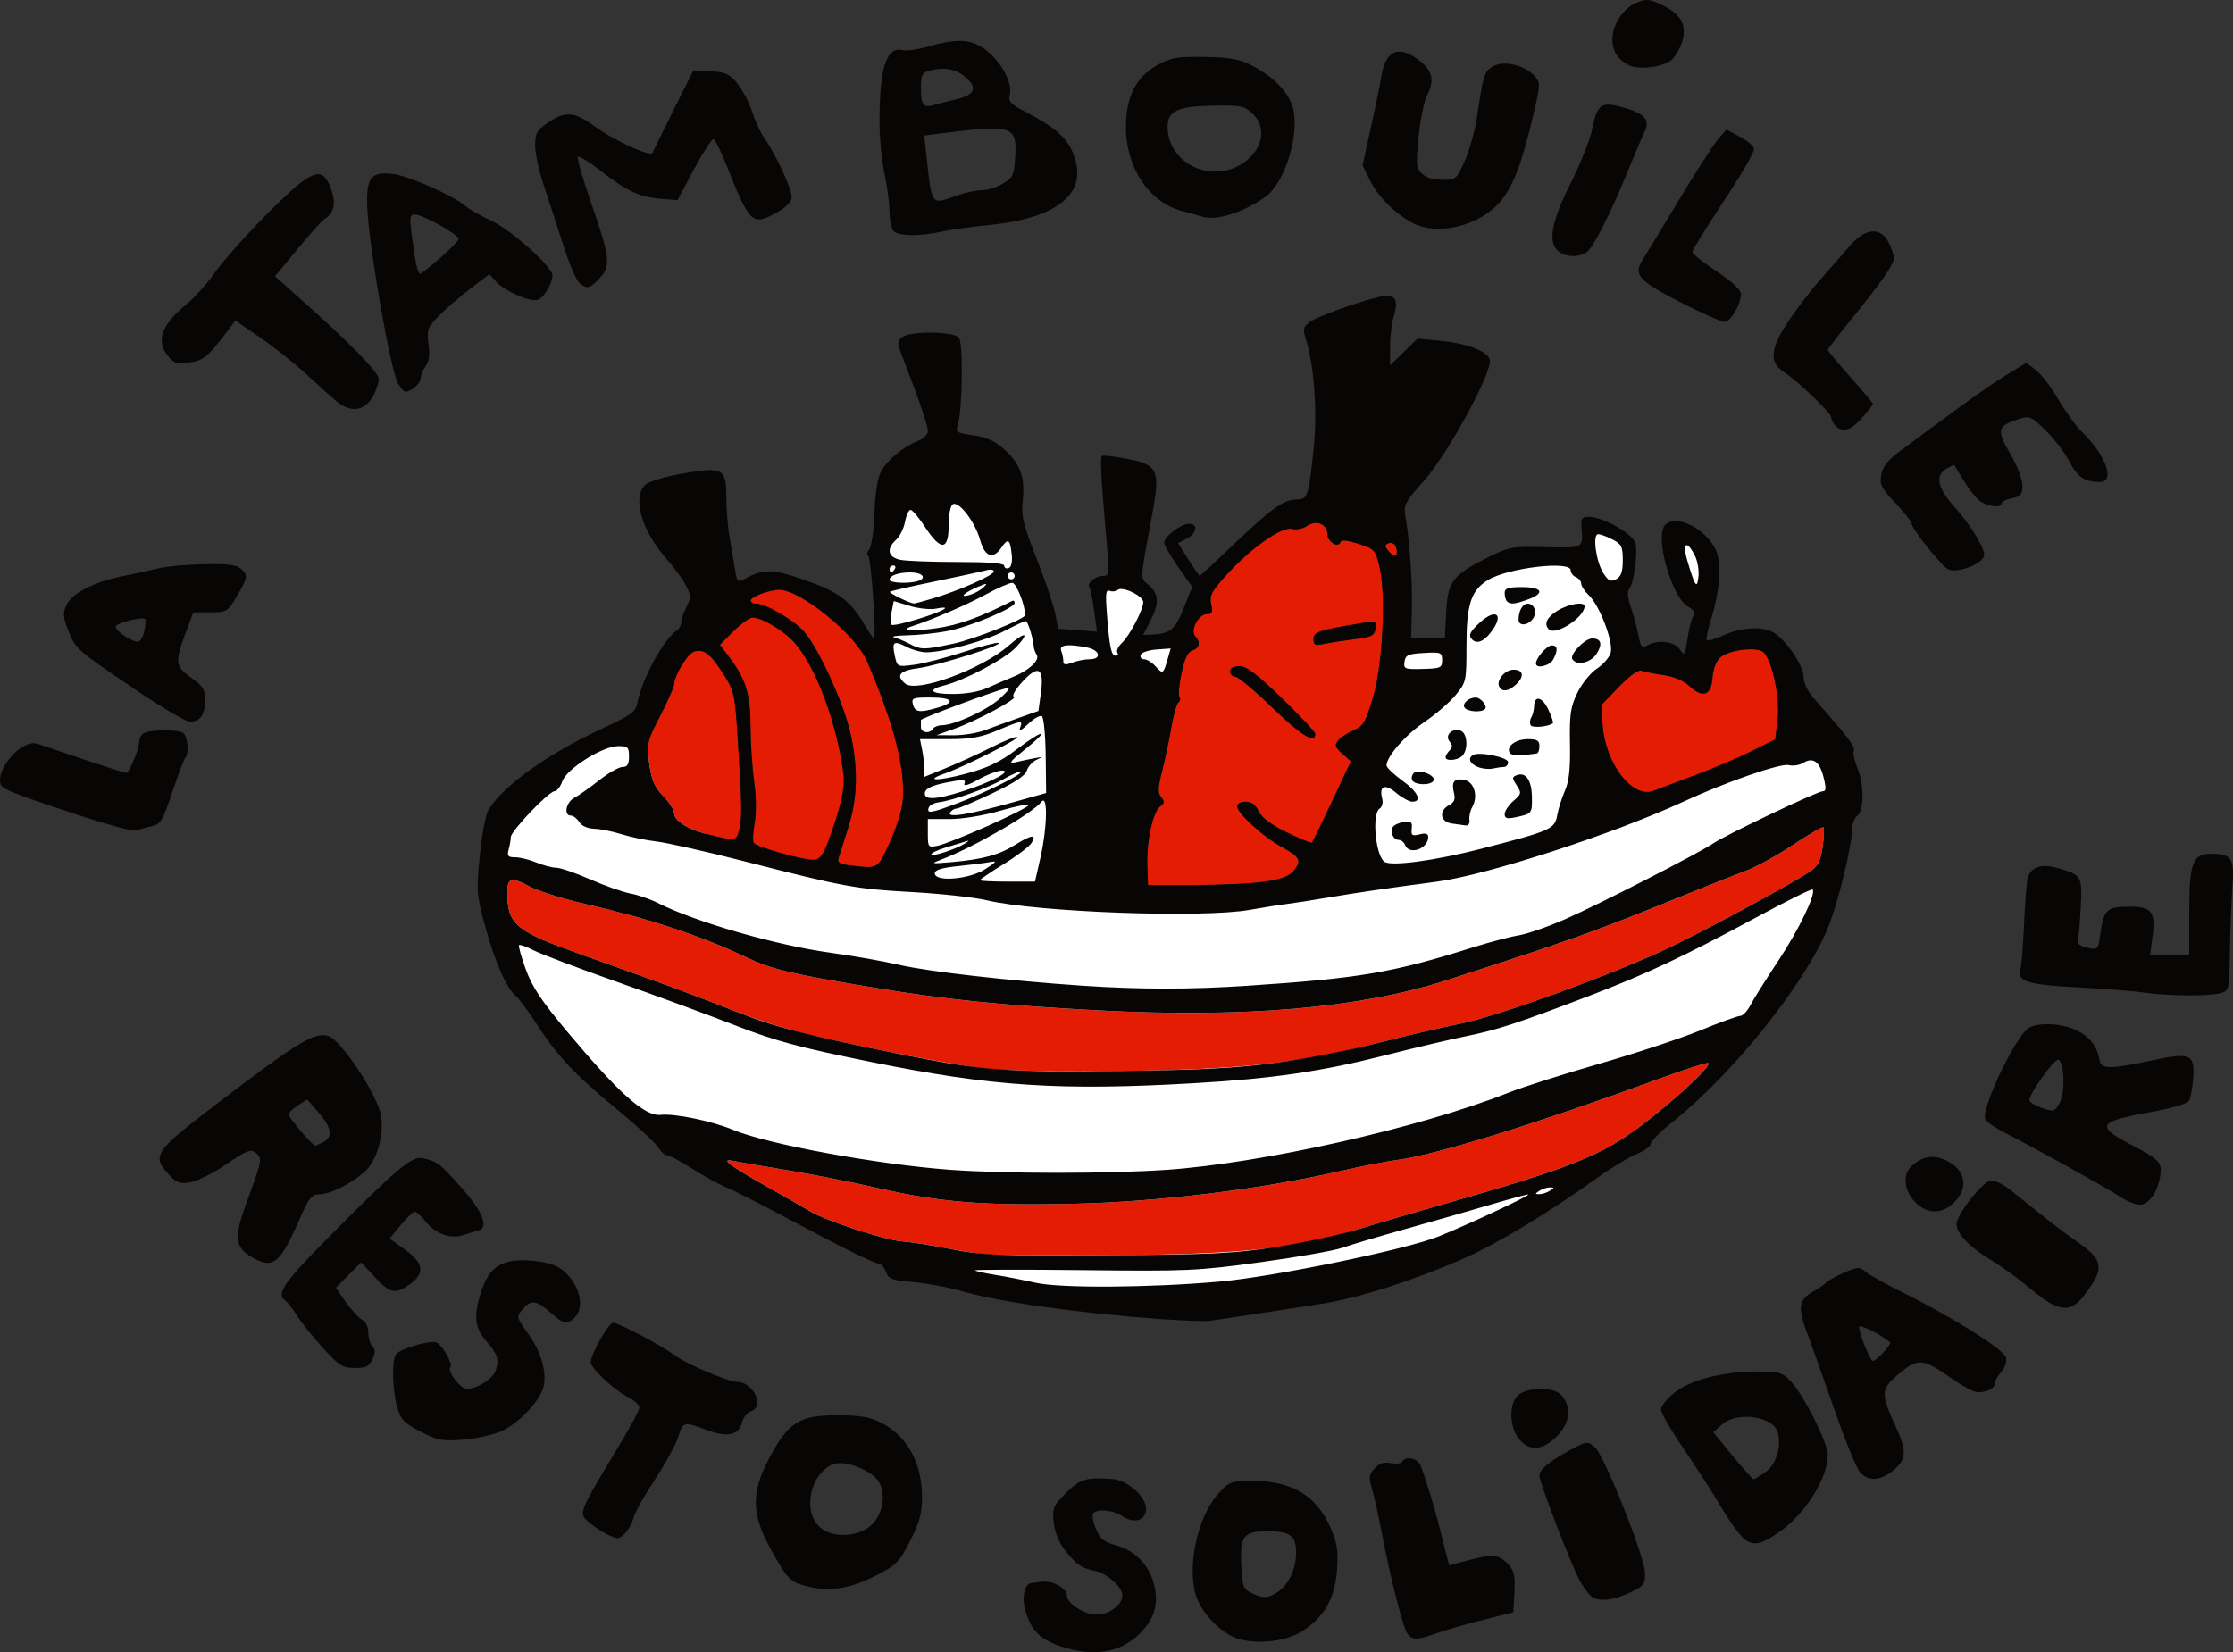 <?xml version="1.0" encoding="UTF-8" standalone="no"?>
<!-- Created with Inkscape (http://www.inkscape.org/) -->

<svg
   width="170.02mm"
   height="125.833mm"
   viewBox="0 0 170.02 125.833"
   version="1.1"
   id="svg5"
   xml:space="preserve"
   inkscape:version="1.2.2 (732a01da63, 2022-12-09)"
   sodipodi:docname="default.fr.svg"
   inkscape:export-filename="la tambouille_transparent.png"
   inkscape:export-xdpi="96"
   inkscape:export-ydpi="96"
   xmlns:inkscape="http://www.inkscape.org/namespaces/inkscape"
   xmlns:sodipodi="http://sodipodi.sourceforge.net/DTD/sodipodi-0.dtd"
   xmlns="http://www.w3.org/2000/svg"
   xmlns:svg="http://www.w3.org/2000/svg"><rect x="0" y="0" width="170.02" height="125.833" fill="#333333" stroke="none"/><sodipodi:namedview
     id="namedview7"
     pagecolor="#efaf66"
     bordercolor="#ff761f"
     borderopacity="1"
     inkscape:showpageshadow="0"
     inkscape:pageopacity="0.58039216"
     inkscape:pagecheckerboard="1"
     inkscape:deskcolor="#e5a200"
     inkscape:document-units="mm"
     showgrid="false"
     borderlayer="false"
     inkscape:zoom="1"
     inkscape:cx="274.5"
     inkscape:cy="543.5"
     inkscape:current-layer="layer1"
     inkscape:window-width="3200"
     inkscape:window-height="1771"
     inkscape:window-x="2391"
     inkscape:window-y="-9"
     inkscape:window-maximized="1"><inkscape:page
       x="4.7454987e-13"
       y="0"
       width="170.02"
       height="125.833"
       id="page2"
       margin="0"
       bleed="0" /></sodipodi:namedview><defs
     id="defs2" /><g
     inkscape:label="Calque 1"
     inkscape:groupmode="layer"
     id="layer1"
     transform="translate(307.005,-34.456)"><g
       id="g84"
       transform="translate(152.699,110.579)"
       inkscape:export-filename="la tambouille_transparent.png"
       inkscape:export-xdpi="96"
       inkscape:export-ydpi="96"><path
         style="fill:#ffffff;fill-opacity:1;fill-rule:evenodd;stroke:none;stroke-width:2.1;stroke-linecap:round;stroke-linejoin:round;paint-order:fill markers stroke"
         d="m -332.118,-35.653 1.077,5.231 1.531,-0.466 -0.466,-3.528 z"
         id="path84" /><path
         style="fill:#ffffff;fill-opacity:1;fill-rule:evenodd;stroke:none;stroke-width:2.1;stroke-linecap:round;stroke-linejoin:round;paint-order:fill markers stroke"
         d="m -348.881,-27.16 -3.595,0.266 -1.398,0.399 -3.328,17.308 7.123,-0.599 9.919,-2.796 1.331,-7.655 0.599,-3.328 2.663,-3.062 -0.599,-4.194 0.533,-2.064 -0.133,-2.13 -2.663,-1.265 -0.399,1.93 -3.861,0.666 -4.793,1.331 z"
         id="path83" /><path
         style="fill:#ffffff;fill-opacity:1;fill-rule:evenodd;stroke:none;stroke-width:2.1;stroke-linecap:round;stroke-linejoin:round;paint-order:fill markers stroke"
         d="m -390.548,-40.037 -2.397,5.958 0.659,7.249 2.071,10.45 0.565,7.437 3.671,0.659 6.307,0.565 9.414,-16.475 0.753,-3.577 -2.73,0.377 -0.753,-0.282 0.282,-1.412 0.753,-1.13 -1.883,-1.883 -2.259,0.282 0.282,3.107 -0.565,1.412 -2.636,-0.377 -2.165,-4.048 -0.659,-3.483 -1.412,-1.695 z"
         id="path82" /><path
         style="fill:#ffffff;fill-opacity:1;fill-rule:evenodd;stroke:none;stroke-width:2.1;stroke-linecap:round;stroke-linejoin:round;paint-order:fill markers stroke"
         d="m -411.408,-20.767 -8.178,4.575 c 0,0 -2.73,2.448 -2.448,4.519 0.282,2.071 1.412,9.132 1.412,9.132 l 4.048,6.119 9.414,8.379 18.546,9.132 12.427,2.071 18.263,-1.506 17.04,-6.496 5.931,-4.142 8.661,-9.226 5.931,-9.791 1.224,-7.249 -2.071,-4.707 -2.448,0.377 -6.307,3.107 -14.309,5.084 -12.991,2.824 -18.263,1.13 -9.226,-0.941 -5.837,-0.753 -7.814,-0.941 -7.343,-2.259 z"
         id="path81" /><path
         style="fill:#e41c03;fill-opacity:1"
         d="m -384.562,19.418 c -0.655,-0.057 -2.084,-0.281 -3.175,-0.497 -1.091,-0.216 -2.58,-0.443 -3.307,-0.505 -1.352,-0.115 -5.859,-1.599 -7.026,-2.314 -0.356,-0.218 -1.869,-1.083 -3.362,-1.922 -2.781,-1.562 -3.494,-2.121 -2.401,-1.881 0.34,0.075 2.159,0.388 4.043,0.696 1.884,0.308 4.92,0.905 6.747,1.326 4.837,1.116 8.114,1.385 15.024,1.234 6.504,-0.142 14.258,-1.087 20.299,-2.474 1.594,-0.366 3.618,-0.761 4.498,-0.878 2.909,-0.388 10.701,-2.808 19.803,-6.15 2.008,-0.737 3.711,-1.28 3.785,-1.205 0.231,0.231 -2.563,2.832 -5.096,4.743 -3.066,2.313 -5.37,3.228 -15.172,6.025 -2.11,0.602 -4.976,1.443 -6.368,1.869 -4.877,1.492 -8.889,1.921 -18.502,1.983 -4.729,0.03 -9.135,0.008 -9.79,-0.05 z m 0.003,-14.135 c -2.26,-0.253 -7.66,-1.283 -13.152,-2.51 -1.629,-0.364 -4.308,-1.199 -5.953,-1.856 -1.645,-0.657 -4.479,-1.728 -6.298,-2.381 -1.819,-0.653 -4.498,-1.615 -5.953,-2.137 -4.582,-1.645 -5.159,-2.161 -5.159,-4.604 0,-1.059 0.323,-1.135 1.702,-0.402 0.667,0.355 2.611,0.963 4.32,1.353 4.734,1.078 8.791,2.427 12.223,4.062 1.868,0.89 3.304,1.23 9.669,2.289 5.472,0.911 9.717,1.341 17.066,1.729 11.172,0.59 19.973,-0.171 26.569,-2.3 9.333,-3.012 11.33,-3.725 17.749,-6.34 1.892,-0.771 4.112,-1.65 4.934,-1.954 0.822,-0.304 2.474,-1.209 3.671,-2.01 1.198,-0.802 2.234,-1.401 2.304,-1.331 0.069,0.069 0.043,0.729 -0.058,1.466 -0.143,1.042 -0.346,1.455 -0.913,1.858 -1.064,0.757 -7.682,4.348 -10.599,5.75 -4.217,2.027 -13.144,5.289 -16.09,5.88 -1.485,0.298 -4.336,0.965 -6.336,1.482 -5.889,1.523 -10.339,2.006 -19.51,2.114 -4.366,0.052 -8.948,-0.019 -10.183,-0.157 z m 12.213,-15.521 c -0.059,-1.86 0.423,-4.061 0.979,-4.469 0.336,-0.246 0.35,-0.376 0.077,-0.705 -0.27,-0.325 -0.258,-0.698 0.061,-1.947 0.217,-0.849 0.533,-2.349 0.702,-3.332 0.169,-0.983 0.415,-1.854 0.548,-1.937 0.133,-0.082 0.166,-0.271 0.074,-0.42 -0.092,-0.149 -0.019,-0.971 0.163,-1.827 0.234,-1.104 0.474,-1.602 0.825,-1.713 0.547,-0.174 0.644,-0.66 0.217,-1.086 -0.413,-0.413 0.243,-1.681 0.87,-1.681 0.42,0 0.479,-0.13 0.343,-0.752 -0.14,-0.638 0.028,-0.967 1.103,-2.165 1.851,-2.061 4.257,-3.769 5.034,-3.574 0.359,0.09 0.858,-0.01 1.181,-0.236 0.691,-0.484 1.536,-0.121 1.536,0.659 0,0.566 0.831,1.06 0.989,0.588 0.064,-0.192 0.509,-0.151 1.372,0.125 1.23,0.393 1.29,0.46 1.604,1.767 0.517,2.155 0.239,7.5 -0.522,10.02 -0.544,1.802 -0.727,2.109 -1.438,2.406 -0.448,0.187 -0.976,0.535 -1.174,0.773 -0.31,0.374 -0.27,0.512 0.297,1.017 l 0.656,0.584 -1.431,3.046 c -0.787,1.676 -1.478,3.093 -1.534,3.149 -0.056,0.056 -0.915,-0.295 -1.908,-0.781 -1.22,-0.597 -1.918,-1.12 -2.151,-1.611 -0.238,-0.501 -0.546,-0.728 -0.992,-0.728 -0.356,0 -0.647,0.154 -0.647,0.343 0,0.522 1.944,2.308 3.347,3.075 1.461,0.799 1.598,1.061 0.961,1.844 -0.619,0.761 -2.79,1.075 -7.503,1.082 l -3.591,0.005 z m 12.785,-9.992 c -10e-4,-0.144 -1.14,-1.362 -2.53,-2.708 -1.914,-1.853 -2.7,-2.447 -3.239,-2.447 -0.456,0 -0.711,0.143 -0.711,0.397 0,0.218 0.173,0.397 0.385,0.397 0.212,0 1.492,1.071 2.844,2.379 2.191,2.12 3.258,2.77 3.251,1.983 z m 3.045,-7.223 c 1.254,-0.157 1.467,-0.266 1.542,-0.793 0.081,-0.57 0.019,-0.6 -0.926,-0.445 -3.404,0.56 -3.791,0.686 -3.791,1.237 0,0.47 0.112,0.517 0.86,0.362 0.473,-0.098 1.515,-0.261 2.315,-0.361 z m -38.589,17.22 c -0.683,-0.084 -0.855,-0.21 -0.75,-0.553 0.075,-0.244 0.404,-1.278 0.732,-2.296 0.726,-2.258 0.775,-4.574 0.154,-7.276 -0.516,-2.245 -2.371,-6.31 -3.477,-7.62 -0.741,-0.877 -2.946,-2.17 -3.702,-2.17 -0.223,0 -0.406,-0.107 -0.406,-0.239 0,-0.277 1.434,-0.82 2.165,-0.82 1.633,0 5.829,3.407 6.698,5.438 2.09,4.888 2.944,8.259 2.714,10.719 -0.062,0.664 -0.507,2.063 -0.989,3.109 -0.948,2.056 -0.829,1.992 -3.139,1.708 z m -5.063,-0.895 c -1.089,-0.295 -2.054,-0.656 -2.145,-0.803 -0.091,-0.147 -0.061,-0.823 0.067,-1.503 0.141,-0.752 0.126,-1.996 -0.038,-3.174 -0.148,-1.066 -0.272,-2.971 -0.275,-4.233 -0.006,-2.449 -0.36,-3.575 -1.663,-5.294 l -0.668,-0.882 1.037,-1.037 c 0.57,-0.57 1.22,-1.037 1.444,-1.037 0.73,0 2.403,1.006 3.22,1.938 1.639,1.866 3.242,6.211 3.717,10.07 0.121,0.986 -0.272,2.801 -1.253,5.446 -0.532,1.434 -0.763,1.234 -3.441,0.509 z m -5.477,-1.406 c -1.647,-0.399 -2.729,-1.06 -2.729,-1.666 0,-0.244 -0.376,-0.833 -0.836,-1.307 -0.663,-0.684 -0.881,-1.193 -1.055,-2.463 -0.211,-1.541 -0.18,-1.676 0.836,-3.648 0.58,-1.126 1.055,-2.201 1.055,-2.389 10e-4,-0.674 1.045,-2.372 1.539,-2.501 0.745,-0.195 1.214,0.168 2.194,1.695 0.852,1.328 0.889,1.5 1.126,5.229 0.309,4.877 0.321,5.801 0.085,6.7 -0.212,0.81 -0.276,0.82 -2.214,0.35 z m 70.264,-3.671 c -1.178,-0.794 -2.162,-2.799 -2.298,-4.683 l -0.11,-1.527 1.337,-1.387 c 0.813,-0.844 1.485,-1.33 1.716,-1.242 0.208,0.08 0.959,0.228 1.669,0.33 0.82,0.117 1.546,0.423 1.992,0.839 1.021,0.953 1.661,0.726 1.76,-0.624 0.048,-0.659 0.28,-1.275 0.585,-1.55 0.63,-0.57 2.764,-0.843 3.275,-0.418 0.672,0.558 1.305,3.53 1.1,5.168 l -0.185,1.484 -1.766,0.886 c -0.971,0.487 -2.897,1.309 -4.28,1.826 -1.382,0.517 -2.833,1.061 -3.222,1.21 -0.58,0.221 -0.865,0.165 -1.572,-0.311 z m -18.537,-17.885 c -0.377,-0.44 -0.385,-0.536 -0.054,-0.663 0.396,-0.152 0.755,0.397 0.588,0.898 -0.051,0.154 -0.292,0.048 -0.534,-0.235 z"
         id="path9-8"
         sodipodi:nodetypes="csssssssssssssssccccsssssssssssssscccsssscccscsssccsssscscssscsssscscssssssccccssssscsccsssssssssssscsscssccscsssssccssssscsssssssscssssssscccsssccccc" /><path
         style="fill:#080505"
         d="m -378.986,49.243 c -1.57,-0.542 -2.189,-1.176 -2.649,-2.712 -0.291,-0.971 -0.06,-2.029 0.456,-2.089 0.104,-0.012 0.487,-0.059 0.851,-0.104 0.777,-0.096 1.852,0.507 1.852,1.039 0,0.615 1.328,1.468 2.285,1.468 0.947,0 1.949,-0.754 1.949,-1.467 0,-0.602 -1.165,-1.663 -2.028,-1.845 -1.09,-0.231 -1.432,-0.457 -2.29,-1.518 -0.506,-0.626 -0.816,-1.364 -0.906,-2.159 -0.128,-1.133 -0.07,-1.273 0.925,-2.269 1.075,-1.075 1.51,-1.209 3.505,-1.077 1.224,0.081 2.702,1.446 2.591,2.394 -0.095,0.816 -0.994,1.019 -1.852,0.418 -0.656,-0.46 -1.944,-0.555 -2.187,-0.162 -0.086,0.139 0.017,0.668 0.229,1.175 0.311,0.745 0.6,0.98 1.505,1.224 1.428,0.384 2.499,1.456 2.883,2.885 0.375,1.392 0.16,2.441 -0.712,3.477 -1.506,1.79 -3.724,2.247 -6.407,1.321 z m 13.544,-0.562 c -1.321,-0.403 -2.875,-2.041 -3.246,-3.423 -0.608,-2.259 0.185,-5.822 1.682,-7.553 0.769,-0.89 1.013,-1.007 2.172,-1.044 3.357,-0.106 5.336,1.005 6.465,3.628 0.483,1.124 0.569,1.707 0.464,3.173 -0.152,2.128 -0.936,3.517 -2.607,4.623 -1.201,0.795 -3.406,1.061 -4.93,0.596 z m 3.047,-3.571 c 0.837,-0.586 1.38,-1.769 1.38,-3.004 0,-1.266 -0.467,-1.61 -2.181,-1.61 -1.816,0 -2.093,0.348 -2,2.513 0.072,1.658 0.145,1.872 0.741,2.173 0.877,0.442 1.349,0.426 2.059,-0.072 z m 9.869,3.218 c -0.334,-0.403 -1.318,-4.269 -1.988,-7.812 -0.232,-1.226 -0.558,-2.684 -0.725,-3.24 -0.264,-0.881 -0.239,-1.082 0.196,-1.562 0.361,-0.398 0.699,-0.511 1.222,-0.406 0.398,0.08 0.795,0.029 0.882,-0.111 0.296,-0.478 1.194,-0.264 1.422,0.339 0.372,0.983 1.042,3.168 1.338,4.366 0.153,0.618 0.398,1.59 0.546,2.158 l 0.268,1.033 1.386,-0.369 c 1.916,-0.51 2.394,-0.471 3.073,0.252 0.495,0.527 0.577,0.873 0.509,2.16 l -0.08,1.532 -2.381,0.602 c -1.31,0.331 -2.902,0.788 -3.539,1.015 -1.424,0.508 -1.736,0.514 -2.127,0.043 z m 13.908,-2.935 c -0.247,-0.247 -0.618,-0.776 -0.824,-1.175 -0.753,-1.457 -3.052,-7.449 -3.052,-7.956 0,-0.505 0.917,-1.221 2.821,-2.203 0.78,-0.402 0.875,-0.4 1.396,0.026 0.7,0.573 3.793,8.321 3.827,9.586 0.022,0.815 -0.092,0.983 -0.951,1.403 -1.496,0.731 -2.687,0.849 -3.218,0.319 z m -59.55,-0.682 c -1.388,-0.344 -1.559,-0.515 -2.856,-2.857 -1.45,-2.62 -1.5,-4.259 -0.205,-6.745 1.536,-2.95 2.339,-3.46 5.422,-3.445 1.638,0.008 2.368,0.14 3.226,0.583 1.961,1.012 3.08,3.06 3.08,5.637 0,1.256 -0.178,1.911 -0.906,3.342 -0.839,1.648 -1.035,1.846 -2.656,2.671 -1.897,0.966 -3.477,1.218 -5.105,0.815 z m 4.307,-4.327 c 1.477,-0.764 1.864,-3.158 0.664,-4.102 -1.054,-0.829 -2.536,-1.206 -3.247,-0.826 -1.569,0.84 -2.1,3.378 -0.964,4.605 0.752,0.811 2.325,0.954 3.546,0.323 z m 67.027,0.752 c -0.328,-0.23 -1.138,-1.331 -1.8,-2.447 -0.662,-1.116 -1.968,-3.147 -2.902,-4.512 -0.934,-1.366 -1.698,-2.695 -1.698,-2.954 0,-0.259 0.461,-0.836 1.024,-1.282 1.241,-0.983 3.663,-1.605 6.269,-1.611 1.701,-0.004 1.932,0.062 2.574,0.732 0.98,1.023 2.833,4.69 2.833,5.606 0,1.74 -1.654,4.424 -3.572,5.795 -1.437,1.028 -2.019,1.171 -2.729,0.674 z m 1.554,-5.149 c 0.812,-0.579 1.222,-1.885 0.941,-3.004 -0.311,-1.24 -3.089,-1.648 -4.245,-0.623 l -0.672,0.595 1.465,1.786 c 0.806,0.982 1.529,1.786 1.608,1.786 0.079,0 0.485,-0.243 0.902,-0.54 z m -88.651,4.485 c -0.509,-0.303 -1.069,-0.735 -1.245,-0.959 -0.381,-0.488 -0.153,-0.982 2.408,-5.202 0.961,-1.583 1.747,-3.039 1.747,-3.234 0,-0.196 -0.387,-0.551 -0.86,-0.789 -1.038,-0.523 -2.844,-2.209 -2.844,-2.655 0,-0.623 1.355,-3.011 1.709,-3.011 0.436,0 3.676,1.717 4.773,2.53 0.847,0.627 4.019,1.967 4.658,1.967 1.248,0 2.142,1.896 1.057,2.241 -0.277,0.088 -0.578,0.458 -0.669,0.823 -0.25,0.997 -1.112,1.194 -2.664,0.61 -1.777,-0.669 -1.855,-0.651 -2.203,0.513 -0.167,0.556 -0.962,2.014 -1.768,3.241 -0.806,1.227 -1.538,2.528 -1.627,2.892 -0.187,0.767 -0.836,1.588 -1.256,1.587 -0.159,-5.5e-4 -0.706,-0.249 -1.216,-0.552 z m 95.856,-4.455 c -0.26,-0.28 -1.17,-2.513 -2.022,-4.961 -0.852,-2.448 -1.784,-5.066 -2.072,-5.817 -0.658,-1.717 -0.557,-2.391 0.442,-2.952 0.435,-0.244 0.911,-0.571 1.058,-0.727 0.147,-0.156 0.774,-0.501 1.393,-0.768 1.017,-0.439 1.169,-0.446 1.587,-0.077 0.254,0.225 1.594,0.969 2.976,1.655 3.675,1.823 7.593,4.296 7.749,4.893 0.076,0.291 -0.083,0.765 -0.368,1.093 -0.276,0.318 -0.502,0.726 -0.502,0.907 0,0.36 -0.579,0.649 -1.301,0.649 -0.255,0 -1.141,-0.475 -1.97,-1.055 -2.194,-1.537 -2.555,-1.569 -4.009,-0.359 -1.398,1.163 -1.418,1.475 -0.258,4.009 0.864,1.888 0.836,2.5 -0.156,3.335 -0.967,0.813 -1.897,0.877 -2.549,0.175 z m 1.775,-9.146 c 0.341,-0.363 0.57,-0.704 0.509,-0.758 -0.678,-0.595 -2.36,-1.432 -2.36,-1.173 0,0.506 0.844,2.592 1.048,2.592 0.1,0 0.462,-0.297 0.803,-0.66 z m -27.761,6.578 c -0.778,-0.989 -0.757,-2.831 0.04,-3.389 0.808,-0.566 2.658,-0.537 3.184,0.051 0.831,0.929 0.683,2.168 -0.382,3.21 -1.068,1.044 -2.084,1.09 -2.841,0.128 z m -83.62,-0.539 c -1.225,-0.633 -1.496,-0.911 -1.766,-1.807 -0.371,-1.235 -0.447,-3.552 -0.132,-4.048 0.281,-0.443 2.575,-1.137 3.097,-0.936 0.45,0.173 1.292,1.647 1.069,1.871 -0.277,0.277 0.752,1.658 1.234,1.658 0.802,0 1.995,-0.748 2.212,-1.386 0.287,-0.846 0.155,-1.258 -0.72,-2.255 -0.892,-1.016 -0.98,-1.993 -0.346,-3.853 0.58,-1.702 1.406,-2.296 3.194,-2.296 0.785,0 1.838,0.171 2.34,0.381 1.613,0.674 2.531,3 1.566,3.966 -0.581,0.581 -0.842,0.528 -1.874,-0.378 -1.048,-0.92 -1.43,-0.978 -2.035,-0.31 -0.574,0.635 -0.569,0.662 0.357,1.94 0.954,1.317 1.418,2.885 1.178,3.978 -0.242,1.104 -1.875,2.841 -3.238,3.446 -0.623,0.277 -1.933,0.565 -2.91,0.64 -1.583,0.122 -1.936,0.055 -3.225,-0.611 z m -7.422,-6.362 c -0.76,-0.832 -1.66,-1.953 -2,-2.491 -0.34,-0.538 -0.742,-1.055 -0.893,-1.149 -0.717,-0.443 -0.067,-1.393 3.23,-4.718 5.348,-5.394 6.436,-6.305 7.292,-6.101 1.095,0.26 1.263,0.391 2.961,2.304 1.55,1.746 2.039,2.987 1.256,3.186 -0.182,0.046 -0.702,0.205 -1.156,0.353 -1.021,0.332 -2.154,-0.086 -2.939,-1.083 -0.3,-0.381 -0.647,-0.69 -0.771,-0.688 -0.125,0.003 -0.607,0.463 -1.072,1.024 l -0.846,1.019 1.176,0.845 c 1.418,1.019 1.532,1.773 0.393,2.614 -1.105,0.817 -1.539,0.732 -2.706,-0.533 l -1.026,-1.112 -0.964,0.964 -0.964,0.964 0.755,1.089 c 0.415,0.599 0.972,1.205 1.237,1.347 0.288,0.154 0.482,0.553 0.482,0.99 0,0.402 0.14,0.871 0.31,1.042 0.235,0.235 0.237,0.472 0.006,0.979 -0.25,0.55 -0.489,0.669 -1.342,0.669 -0.925,0 -1.188,-0.164 -2.42,-1.512 z m 63.903,-2.203 c -6.245,-0.438 -12.419,-1.302 -15.299,-2.142 -0.993,-0.29 -2.64,-0.596 -3.66,-0.682 -1.632,-0.137 -1.883,-0.23 -2.091,-0.777 -0.13,-0.342 -0.362,-0.621 -0.515,-0.621 -0.346,0 -2.798,-1.217 -7.275,-3.61 -1.892,-1.011 -3.856,-2.005 -4.366,-2.207 -0.509,-0.203 -1.69,-0.852 -2.624,-1.443 -0.934,-0.591 -1.795,-1.045 -1.913,-1.01 -0.119,0.035 -0.413,-0.236 -0.653,-0.604 -0.241,-0.368 -1.642,-1.66 -3.114,-2.871 -3.206,-2.639 -4.549,-4.061 -6.103,-6.464 -0.642,-0.993 -1.364,-1.968 -1.603,-2.167 -0.719,-0.597 -1.613,-2.625 -2.346,-5.321 -0.66,-2.429 -0.679,-2.676 -0.407,-5.424 0.164,-1.663 0.454,-3.143 0.686,-3.503 1.193,-1.856 4.52,-4.224 8.602,-6.122 2.328,-1.083 2.574,-1.267 2.721,-2.039 0.332,-1.754 2.02,-4.835 2.984,-5.448 0.183,-0.116 0.332,-0.39 0.332,-0.608 0,-0.218 0.182,-0.748 0.404,-1.177 0.366,-0.707 0.362,-0.862 -0.039,-1.641 -0.243,-0.473 -0.917,-1.396 -1.498,-2.051 -1.906,-2.151 -2.614,-4.692 -1.571,-5.636 0.259,-0.235 1.519,-0.609 2.8,-0.832 3.096,-0.54 3.344,-0.407 3.344,1.804 0,0.916 0.115,2.311 0.255,3.1 0.14,0.788 0.325,1.881 0.409,2.428 0.141,0.913 0.2,0.97 0.708,0.699 1.494,-0.8 2.125,-0.79 4.577,0.07 2.588,0.907 3.499,1.576 4.521,3.322 0.365,0.623 0.709,1.133 0.763,1.133 0.216,0 -0.214,-6.224 -0.436,-6.31 -0.13,-0.051 -0.093,-0.265 0.082,-0.476 0.18,-0.217 0.354,-1.412 0.399,-2.749 0.05,-1.46 0.235,-2.664 0.486,-3.148 0.452,-0.875 1.75,-1.954 2.854,-2.374 0.41,-0.156 0.726,-0.478 0.726,-0.739 0,-0.43 -0.637,-2.294 -1.879,-5.503 -0.481,-1.243 -0.485,-1.343 -0.06,-1.654 0.646,-0.472 3.903,-0.436 4.305,0.047 0.344,0.414 0.27,5.651 -0.094,6.671 -0.186,0.52 -0.089,0.583 1.167,0.756 0.985,0.135 1.634,0.421 2.312,1.016 1.274,1.118 1.662,2.142 1.481,3.901 -0.13,1.265 -0.008,1.788 1.05,4.475 0.659,1.673 1.297,3.561 1.42,4.194 l 0.222,1.151 1.478,0.111 1.478,0.111 -0.224,-1.64 c -0.123,-0.902 -0.282,-1.697 -0.352,-1.767 -0.243,-0.243 0.465,-0.837 0.998,-0.837 0.513,0 0.527,-0.1 0.334,-2.315 -0.445,-5.093 -0.536,-6.732 -0.381,-6.828 0.089,-0.055 0.907,0.038 1.817,0.208 2.44,0.454 2.636,0.853 2.032,4.141 -0.989,5.384 -0.964,4.863 -0.268,5.508 0.769,0.713 0.792,1.369 0.095,2.736 l -0.535,1.048 0.601,-0.026 c 1.463,-0.064 1.814,-0.347 2.478,-1.999 l 0.654,-1.629 -1.067,-1.524 c -0.587,-0.838 -1.067,-1.674 -1.067,-1.858 0,-0.458 1.283,-1.431 1.888,-1.431 0.715,0 0.606,0.718 -0.171,1.125 l -0.665,0.348 0.791,1.248 c 0.435,0.686 0.824,1.247 0.863,1.247 0.04,-2.26e-4 1.203,-1.08 2.586,-2.4 2.88,-2.75 3.817,-3.418 4.8,-3.419 0.838,-0.001 0.915,-0.237 1.296,-3.945 0.28,-2.731 0.025,-6.315 -0.584,-8.209 -0.257,-0.798 -0.227,-0.961 0.25,-1.346 0.489,-0.396 3.672,-1.547 5.354,-1.936 1.134,-0.263 1.467,0.145 1.104,1.356 -0.172,0.574 -0.313,1.679 -0.313,2.456 v 1.412 l 1.044,-1.019 1.044,-1.019 1.714,0.16 c 1.994,0.186 3.54,0.761 3.788,1.409 0.301,0.785 -3.107,7.103 -4.967,9.206 -1.499,1.696 -1.607,1.902 -1.455,2.778 0.335,1.933 0.546,4.98 0.491,7.097 l -0.057,2.183 h 1.286 1.286 l 0.099,-1.968 c 0.119,-2.365 0.467,-2.833 3.078,-4.153 1.696,-0.857 1.866,-0.889 4.481,-0.832 2.966,0.064 2.874,0.117 2.741,-1.58 -0.047,-0.605 0.049,-0.728 0.57,-0.728 1.076,0 3.36,1.298 3.539,2.012 0.194,0.773 -0.111,3.025 -0.469,3.459 -0.169,0.205 -0.123,0.705 0.134,1.463 0.215,0.633 0.473,1.591 0.574,2.13 0.158,0.845 0.25,0.943 0.667,0.72 0.842,-0.45 2.044,-0.304 2.467,0.3 0.373,0.533 0.4,0.5 0.578,-0.728 0.103,-0.707 0.292,-1.49 0.421,-1.738 0.174,-0.337 0.092,-0.528 -0.323,-0.75 -1.321,-0.707 -2.656,-5.543 -1.74,-6.304 0.883,-0.733 2.965,0.307 3.784,1.89 0.499,0.965 0.357,3.148 -0.35,5.393 -0.244,0.774 -0.38,1.47 -0.303,1.547 0.077,0.077 0.664,-0.097 1.304,-0.388 1.412,-0.641 3.081,-0.69 3.902,-0.115 0.971,0.68 2.157,2.5 2.157,3.31 0,0.447 0.308,1.092 0.77,1.614 2.58,2.912 3.169,3.683 3.05,3.991 -0.073,0.19 0.05,0.781 0.273,1.315 0.525,1.256 0.529,3.2 0.008,3.633 -0.218,0.181 -0.397,0.599 -0.397,0.929 0,1.315 -1.096,5.813 -1.869,7.668 -1.782,4.28 -7.227,11.081 -11.761,14.689 -0.944,0.751 -1.716,1.521 -1.716,1.711 0,0.19 -0.479,0.537 -1.064,0.771 -0.585,0.234 -1.984,1.085 -3.109,1.892 -3.662,2.626 -7.55,4.968 -10.115,6.094 -3.803,1.669 -7.977,2.995 -10.813,3.435 -5.556,0.862 -7.869,1.212 -8.501,1.289 -0.364,0.044 -1.971,-0.012 -3.572,-0.124 z m 4.366,-2.866 c 4.124,-0.362 14.186,-2.436 16.669,-3.436 2.309,-0.93 7.102,-3.18 6.816,-3.198 -0.108,-0.007 -1.417,0.348 -2.91,0.79 -1.493,0.441 -4.382,1.269 -6.419,1.839 -2.037,0.57 -4.207,1.215 -4.823,1.433 -0.615,0.218 -3.413,0.712 -6.218,1.097 -4.805,0.66 -5.584,0.695 -13.48,0.607 -4.609,-0.052 -8.33,-0.043 -8.268,0.019 0.062,0.062 0.738,0.212 1.502,0.333 0.764,0.121 2.163,0.394 3.109,0.606 1.917,0.429 8.614,0.387 14.023,-0.088 z m 4.347,-2.643 c 2.027,-0.317 4.825,-0.925 6.218,-1.351 1.393,-0.426 4.258,-1.267 6.368,-1.869 9.802,-2.797 12.106,-3.712 15.172,-6.025 2.533,-1.911 5.327,-4.512 5.096,-4.743 -0.074,-0.074 -1.778,0.468 -3.785,1.205 -9.102,3.342 -16.894,5.762 -19.803,6.15 -0.88,0.117 -2.904,0.513 -4.498,0.878 -6.04,1.386 -13.794,2.331 -20.299,2.474 -6.91,0.151 -10.187,-0.118 -15.024,-1.234 -1.827,-0.421 -4.863,-1.018 -6.747,-1.326 -1.884,-0.308 -3.704,-0.621 -4.043,-0.696 -1.093,-0.24 -0.38,0.318 2.401,1.881 1.493,0.839 3.006,1.704 3.362,1.922 1.167,0.715 5.674,2.2 7.026,2.314 0.728,0.062 2.216,0.289 3.307,0.505 2.925,0.579 3.577,0.606 12.965,0.546 7.348,-0.047 9.135,-0.139 12.285,-0.631 z m 20.788,-4.27 c 0.353,-0.228 0.353,-0.256 0,-0.256 -0.218,0 -0.575,0.115 -0.794,0.256 -0.353,0.228 -0.353,0.256 0,0.256 0.218,0 0.575,-0.115 0.794,-0.256 z m -29.236,-1.591 c 7.352,-0.504 19.348,-3.206 26.061,-5.871 1.091,-0.433 4.222,-1.431 6.957,-2.217 2.735,-0.786 6.185,-1.926 7.666,-2.534 1.481,-0.607 2.853,-1.105 3.047,-1.105 0.194,0 0.543,-0.367 0.774,-0.816 0.231,-0.449 1.185,-1.968 2.119,-3.376 1.58,-2.382 2.909,-5.144 2.616,-5.437 -0.07,-0.07 -2.009,0.892 -4.311,2.137 -5.405,2.924 -8.382,4.321 -12.783,5.999 -5.431,2.071 -6.925,2.56 -9.314,3.045 -1.207,0.245 -3.981,0.9 -6.164,1.456 -4.771,1.214 -8.57,1.771 -14.412,2.11 -10.317,0.599 -15.47,0.262 -24.726,-1.616 -5.499,-1.116 -7.27,-1.594 -10.34,-2.79 -2.037,-0.794 -6.085,-2.284 -8.996,-3.312 -2.91,-1.027 -5.75,-2.102 -6.309,-2.387 -0.56,-0.285 -1.07,-0.467 -1.133,-0.404 -0.063,0.063 0.168,0.894 0.513,1.846 0.484,1.335 1.206,2.42 3.153,4.743 3.97,4.737 5.909,6.464 7.115,6.337 1.088,-0.114 3.905,0.469 5.522,1.143 2.635,1.099 10.99,2.635 16.54,3.042 4.118,0.302 12.034,0.304 16.404,0.004 z m 8.467,-8.169 c 2.183,-0.297 5.605,-0.963 7.604,-1.48 1.999,-0.517 4.851,-1.184 6.336,-1.482 2.947,-0.591 11.874,-3.853 16.09,-5.88 2.917,-1.402 9.535,-4.993 10.599,-5.75 0.567,-0.404 0.769,-0.816 0.913,-1.858 0.101,-0.737 0.127,-1.396 0.058,-1.466 -0.069,-0.069 -1.106,0.53 -2.304,1.331 -1.198,0.802 -2.85,1.706 -3.671,2.01 -0.822,0.304 -3.042,1.184 -4.934,1.954 -6.419,2.615 -8.415,3.329 -17.749,6.34 -6.596,2.129 -15.397,2.89 -26.569,2.3 -7.348,-0.388 -11.593,-0.818 -17.066,-1.729 -6.365,-1.059 -7.801,-1.399 -9.669,-2.289 -3.432,-1.636 -7.49,-2.984 -12.223,-4.062 -1.709,-0.389 -3.652,-0.998 -4.32,-1.353 -1.379,-0.733 -1.702,-0.656 -1.702,0.402 0,2.443 0.578,2.959 5.159,4.604 1.455,0.523 4.134,1.484 5.953,2.137 1.819,0.653 4.653,1.724 6.298,2.381 2.982,1.19 5.362,1.803 12.888,3.316 5.854,1.177 7.666,1.31 16.401,1.207 6.096,-0.072 8.858,-0.219 11.906,-0.634 z m -2.249,-5.856 c 8.521,-0.566 11.014,-0.988 17.066,-2.892 1.31,-0.412 2.917,-0.837 3.572,-0.944 0.655,-0.107 2.262,-0.667 3.572,-1.243 2.561,-1.127 10.158,-5.019 11.245,-5.762 0.926,-0.633 7.94,-3.97 8.343,-3.97 0.257,0 0.27,-0.245 0.057,-1.081 -0.304,-1.197 -0.807,-1.543 -1.56,-1.073 -0.274,0.171 -0.764,0.244 -1.089,0.163 -0.625,-0.156 -4.739,1.27 -8,2.774 -5.377,2.48 -14.972,5.596 -18.785,6.1 -3.878,0.513 -6.065,0.833 -8.334,1.218 -1.237,0.21 -2.646,0.428 -3.131,0.486 -0.485,0.057 -1.735,0.256 -2.778,0.442 -3.601,0.641 -16.18,0.185 -20.02,-0.726 -0.946,-0.224 -3.506,-0.506 -5.689,-0.626 -4.321,-0.238 -5.157,-0.391 -12.832,-2.357 -2.838,-0.727 -5.814,-1.398 -6.615,-1.491 -0.8,-0.093 -2.015,-0.346 -2.7,-0.561 -0.685,-0.215 -1.618,-0.402 -2.074,-0.415 -0.5,-0.014 -0.95,-0.217 -1.134,-0.512 -0.168,-0.269 -0.455,-0.488 -0.638,-0.488 -0.566,0 -0.368,-1.022 0.262,-1.352 0.327,-0.172 1.176,-0.771 1.887,-1.332 0.71,-0.561 1.514,-1.02 1.786,-1.02 0.373,0 0.495,-0.195 0.495,-0.794 0,-0.712 -0.085,-0.794 -0.825,-0.794 -1.185,0 -3.92,1.723 -4.254,2.681 -0.145,0.417 -0.413,0.759 -0.595,0.759 -0.431,0 -3.321,3.03 -3.325,3.486 -0.002,0.193 -0.075,0.618 -0.163,0.946 -0.134,0.501 -0.055,0.595 0.5,0.595 0.363,0 1.087,0.179 1.61,0.397 0.522,0.218 1.202,0.397 1.511,0.397 0.309,0 1.473,0.399 2.588,0.888 1.115,0.488 2.498,0.974 3.073,1.08 0.575,0.106 1.499,0.424 2.053,0.706 2.834,1.446 9.053,3.24 13.173,3.801 1.673,0.228 4.055,0.649 5.292,0.936 2.161,0.501 8.331,1.201 13.891,1.575 4.328,0.292 8.218,0.293 12.568,0.004 z m 1.323,-7.926 c 1.254,-0.181 1.848,-0.405 2.192,-0.828 0.636,-0.783 0.499,-1.045 -0.961,-1.844 -1.403,-0.767 -3.347,-2.554 -3.347,-3.075 0,-0.189 0.291,-0.343 0.647,-0.343 0.446,0 0.754,0.226 0.992,0.728 0.233,0.492 0.931,1.014 2.151,1.611 0.993,0.486 1.852,0.838 1.908,0.781 0.056,-0.056 0.747,-1.473 1.534,-3.149 l 1.431,-3.046 -0.656,-0.584 c -0.567,-0.505 -0.607,-0.643 -0.297,-1.017 0.197,-0.238 0.726,-0.586 1.174,-0.773 0.711,-0.297 0.894,-0.604 1.438,-2.406 0.76,-2.519 1.038,-7.865 0.522,-10.02 -0.314,-1.308 -0.374,-1.374 -1.604,-1.767 -0.863,-0.276 -1.308,-0.316 -1.372,-0.125 -0.158,0.473 -0.989,-0.021 -0.989,-0.588 0,-0.78 -0.845,-1.143 -1.536,-0.659 -0.323,0.226 -0.822,0.326 -1.181,0.236 -0.777,-0.195 -3.183,1.513 -5.034,3.574 -1.076,1.198 -1.243,1.527 -1.103,2.165 0.137,0.622 0.078,0.752 -0.343,0.752 -0.627,0 -1.283,1.268 -0.87,1.681 0.427,0.427 0.33,0.913 -0.217,1.086 -0.351,0.111 -0.59,0.609 -0.825,1.713 -0.182,0.856 -0.255,1.678 -0.163,1.827 0.092,0.149 0.059,0.338 -0.074,0.42 -0.133,0.082 -0.38,0.954 -0.548,1.937 -0.169,0.983 -0.485,2.482 -0.702,3.332 -0.32,1.249 -0.331,1.622 -0.061,1.947 0.272,0.328 0.258,0.458 -0.077,0.705 -0.556,0.408 -1.038,2.61 -0.979,4.469 l 0.048,1.521 3.591,-0.005 c 1.975,-0.003 4.365,-0.117 5.311,-0.253 z m 0.583,-13.237 c -1.353,-1.309 -2.633,-2.379 -2.844,-2.379 -0.212,0 -0.385,-0.179 -0.385,-0.397 0,-0.254 0.255,-0.397 0.711,-0.397 0.538,0 1.325,0.595 3.239,2.447 1.39,1.346 2.529,2.565 2.53,2.708 0.007,0.788 -1.06,0.137 -3.251,-1.983 z m 3.121,-5.241 c 0,-0.55 0.387,-0.677 3.791,-1.237 0.945,-0.156 1.007,-0.126 0.926,0.445 -0.075,0.527 -0.288,0.636 -1.542,0.793 -0.8,0.1 -1.842,0.262 -2.315,0.361 -0.748,0.156 -0.86,0.108 -0.86,-0.362 z m -20.791,16.634 c 0.517,-2.275 0.565,-4.849 0.079,-4.241 -0.713,0.893 -5.16,3.461 -7.596,4.387 -0.891,0.339 -0.858,0.347 0.791,0.204 2.324,-0.202 3.585,-0.547 4.795,-1.31 1.234,-0.779 1.679,-0.831 1.251,-0.147 -0.17,0.272 -1.123,0.997 -2.119,1.611 -0.996,0.614 -1.81,1.166 -1.81,1.226 0,0.06 0.943,0.109 2.095,0.109 h 2.095 z m -4.212,0.894 c 0.844,-0.54 0.925,-0.651 0.397,-0.548 -0.364,0.071 -1.465,0.212 -2.447,0.312 -1.256,0.129 -1.786,0.292 -1.786,0.549 0,0.68 2.618,0.466 3.836,-0.314 z m -7.272,-2.016 c 0.482,-1.046 0.927,-2.445 0.989,-3.109 0.229,-2.46 -0.624,-5.831 -2.714,-10.719 -0.868,-2.031 -5.065,-5.438 -6.698,-5.438 -0.731,0 -2.165,0.543 -2.165,0.82 0,0.131 0.183,0.239 0.406,0.239 0.756,0 2.961,1.292 3.702,2.17 1.106,1.31 2.961,5.375 3.477,7.62 0.621,2.702 0.572,5.018 -0.154,7.276 -0.327,1.019 -0.657,2.052 -0.732,2.296 -0.105,0.342 0.067,0.469 0.75,0.553 2.31,0.283 2.191,0.348 3.139,-1.708 z m 45.107,0.442 c 5.259,-1.357 5.527,-1.476 5.72,-2.536 0.09,-0.495 0.356,-1.337 0.591,-1.871 0.311,-0.709 0.414,-1.679 0.381,-3.583 -0.039,-2.246 0.041,-2.788 0.567,-3.876 0.343,-0.709 0.999,-1.518 1.493,-1.841 0.484,-0.317 0.954,-0.868 1.044,-1.225 0.205,-0.816 -0.843,-3.567 -1.655,-4.343 -0.325,-0.31 -0.593,-0.717 -0.595,-0.904 -0.003,-0.186 -0.183,-0.408 -0.401,-0.491 -0.218,-0.084 -0.397,-0.318 -0.397,-0.521 0,-0.755 -4.797,-0.188 -6.308,0.746 -1.289,0.797 -1.63,1.849 -1.63,5.035 0,2.658 -0.021,2.751 -0.819,3.72 -0.45,0.547 -1.52,1.469 -2.376,2.051 -1.448,0.983 -2.89,2.635 -2.89,3.31 0,0.16 0.536,0.675 1.191,1.146 1.197,0.86 1.556,1.616 0.766,1.616 -0.234,0 -0.788,-0.305 -1.231,-0.678 -0.862,-0.725 -1.312,-0.524 -1.052,0.47 0.076,0.29 -0.014,0.621 -0.199,0.735 -0.606,0.374 -0.32,3.562 0.363,4.049 0.514,0.366 3.88,-0.09 7.439,-1.008 z m -5.857,-0.26 c -0.084,-0.218 -0.305,-0.397 -0.493,-0.397 -0.412,0 -0.679,-0.603 -0.439,-0.989 0.096,-0.154 0.472,-0.322 0.835,-0.373 0.552,-0.078 0.651,0.006 0.598,0.506 -0.055,0.517 0.028,0.577 0.595,0.434 0.469,-0.118 0.659,-0.058 0.659,0.207 0,0.894 -1.454,1.4 -1.756,0.611 z m 3.542,-1.645 c -0.879,-0.133 -0.996,-0.971 -0.196,-1.399 0.393,-0.21 0.49,-0.451 0.372,-0.92 -0.215,-0.856 0.014,-1.149 0.784,-1.001 0.751,0.144 1.074,1.222 0.615,2.052 -0.162,0.293 -0.262,0.74 -0.223,0.995 0.039,0.256 -0.085,0.445 -0.277,0.423 -0.191,-0.022 -0.675,-0.089 -1.075,-0.15 z m 4.035,-0.717 c 0,-0.231 0.297,-0.678 0.661,-0.994 0.618,-0.537 0.635,-0.615 0.255,-1.194 -0.365,-0.557 -0.364,-0.635 0.004,-0.776 0.678,-0.26 1.128,0.371 1.153,1.617 0.026,1.3 0.011,1.32 -1.213,1.582 -0.686,0.147 -0.86,0.1 -0.86,-0.235 z m -7.026,-2.556 c -0.098,-0.158 -0.049,-0.417 0.11,-0.575 0.357,-0.357 1.739,0.198 1.492,0.599 -0.219,0.354 -1.378,0.336 -1.601,-0.024 z m 4.975,-1.037 c -0.615,-0.254 -0.772,-0.651 -0.358,-0.907 0.454,-0.281 2.673,0.174 2.673,0.548 0,0.199 -0.149,0.363 -0.331,0.365 -0.182,0.002 -0.569,0.057 -0.86,0.122 -0.291,0.065 -0.797,0.008 -1.124,-0.127 z m -2.447,-0.739 c 0,-0.116 0.138,-0.349 0.306,-0.518 0.232,-0.232 0.231,-0.397 -0.003,-0.679 -0.395,-0.476 0.216,-1.061 0.854,-0.816 0.506,0.194 0.58,1.441 0.113,1.908 -0.356,0.356 -1.27,0.432 -1.27,0.106 z m 4.885,-0.333 c -0.296,-0.478 0.443,-1.042 1.365,-1.042 0.717,0 0.894,0.104 0.894,0.529 0,0.291 -0.089,0.542 -0.198,0.559 -1.304,0.194 -1.921,0.181 -2.06,-0.045 z m 1.598,-2.1 c -0.09,-0.146 -0.072,-0.414 0.04,-0.596 0.112,-0.182 0.209,-0.558 0.214,-0.837 0.017,-0.881 0.615,-0.752 1.083,0.235 0.248,0.523 0.406,0.989 0.35,1.037 -0.316,0.268 -1.549,0.386 -1.688,0.161 z m -5.046,-1.353 c -0.187,-0.302 0.315,-0.753 0.846,-0.76 0.396,-0.005 0.935,0.659 0.714,0.88 -0.282,0.282 -1.362,0.199 -1.559,-0.12 z m 2.667,-1.552 c -0.293,-0.475 0.39,-1.328 1.064,-1.328 0.773,0 0.851,0.532 0.168,1.15 -0.547,0.495 -0.997,0.56 -1.233,0.179 z m 2.775,-1.799 c 0,-0.422 0.837,-1.382 1.206,-1.382 0.45,0 0.487,0.367 0.108,1.076 -0.262,0.489 -1.314,0.734 -1.314,0.306 z m 2.773,-0.331 c -0.222,-0.359 0.939,-1.569 1.51,-1.575 0.686,-0.007 0.811,0.44 0.327,1.179 -0.447,0.682 -1.518,0.913 -1.837,0.397 z m -7.624,-1.492 c -0.31,-0.31 -0.193,-0.58 0.549,-1.268 1.287,-1.193 1.925,-0.627 0.843,0.747 -0.538,0.683 -1.041,0.872 -1.392,0.521 z m 5.835,-0.78 c -0.402,-0.402 -0.158,-0.924 0.669,-1.428 0.851,-0.519 2.052,-0.711 2.049,-0.328 -0.006,0.844 -2.208,2.267 -2.719,1.756 z m -2.307,-0.742 c 0,-0.67 0.312,-1.212 0.698,-1.212 0.53,0 0.747,0.725 0.357,1.194 -0.414,0.499 -1.056,0.51 -1.056,0.018 z m -0.882,-1.389 c -0.097,-0.097 -0.176,-0.381 -0.176,-0.631 0,-0.369 0.249,-0.455 1.323,-0.455 1.549,0 1.768,0.465 0.444,0.944 -1.001,0.362 -1.34,0.392 -1.591,0.141 z m -51.741,18.433 c 0.981,-2.645 1.351,-4.205 1.23,-5.191 -0.474,-3.859 -2.078,-8.203 -3.717,-10.07 -0.818,-0.931 -2.49,-1.938 -3.22,-1.938 -0.224,0 -0.874,0.466 -1.444,1.037 l -1.037,1.037 0.668,0.882 c 1.304,1.72 1.657,2.845 1.663,5.294 0.003,1.263 0.127,3.168 0.275,4.233 0.164,1.178 0.179,2.422 0.038,3.174 -0.127,0.68 -0.157,1.356 -0.067,1.503 0.204,0.329 3.931,1.36 4.646,1.284 0.355,-0.037 0.663,-0.436 0.963,-1.246 z m 10.495,-0.006 c 0.285,-0.18 0.307,-0.238 0.059,-0.154 -0.218,0.075 -0.903,0.285 -1.521,0.467 -0.618,0.182 -1.124,0.421 -1.124,0.53 0,0.22 1.873,-0.39 2.587,-0.843 z m 1.75,-1.338 c 1.689,-0.753 3.072,-1.459 3.072,-1.569 0,-0.11 -0.976,0.083 -2.169,0.43 -1.267,0.368 -2.863,0.631 -3.836,0.631 h -1.667 v 1.091 c 0,1.062 0.02,1.087 0.765,0.938 0.421,-0.084 2.147,-0.769 3.836,-1.522 z m -18.973,0.352 c 0.236,-0.899 0.224,-1.823 -0.085,-6.7 -0.237,-3.73 -0.273,-3.901 -1.126,-5.229 -0.98,-1.527 -1.449,-1.889 -2.194,-1.695 -0.493,0.129 -1.537,1.826 -1.539,2.501 -3.1e-4,0.188 -0.475,1.263 -1.055,2.389 -1.015,1.972 -1.046,2.107 -0.836,3.648 0.174,1.269 0.392,1.778 1.055,2.463 0.46,0.475 0.836,1.063 0.836,1.307 0,0.606 1.083,1.267 2.729,1.666 1.938,0.47 2.002,0.46 2.214,-0.35 z m 20.794,-2.118 2.586,-0.726 -0.034,-2.846 c -0.018,-1.565 -0.15,-2.918 -0.292,-3.005 -0.142,-0.088 -0.614,0.18 -1.048,0.596 -0.506,0.485 -0.726,0.59 -0.612,0.293 0.23,-0.598 0.138,-0.588 -1.731,0.199 -1.243,0.523 -2.023,0.661 -3.729,0.661 h -2.158 l 0.165,0.827 c 0.091,0.455 0.165,1.101 0.165,1.437 v 0.61 l 1.644,-0.668 c 0.904,-0.367 2.464,-1.081 3.467,-1.586 1.003,-0.505 1.886,-0.855 1.964,-0.777 0.149,0.149 -4.056,2.265 -5.508,2.771 -1.673,0.583 -0.526,0.592 1.622,0.013 1.684,-0.454 2.568,-0.882 3.892,-1.885 2.073,-1.569 2.535,-1.511 0.548,0.069 -1.057,0.84 -1.245,1.081 -0.749,0.962 0.364,-0.088 1.019,-0.227 1.455,-0.31 0.663,-0.126 0.699,-0.109 0.222,0.103 -0.315,0.139 -0.654,0.512 -0.755,0.829 -0.126,0.398 -0.941,0.935 -2.634,1.737 -1.348,0.639 -2.579,1.161 -2.735,1.161 -0.156,0 -0.369,0.137 -0.473,0.305 -0.262,0.425 1.495,0.139 4.727,-0.769 z m -4.193,0.065 c 2.118,-0.797 5.016,-2.234 4.847,-2.403 -0.067,-0.067 -0.644,0.178 -1.284,0.543 -1.207,0.69 -3.865,1.641 -4.978,1.781 -0.352,0.044 -0.69,0.229 -0.75,0.411 -0.154,0.468 0.167,0.419 2.165,-0.333 z m 0.455,-0.93 c 2.134,-0.68 3.789,-1.554 2.972,-1.57 -0.309,-0.006 -1.113,0.297 -1.786,0.673 -0.797,0.446 -1.174,0.554 -1.081,0.31 0.122,-0.317 -0.09,-0.327 -1.389,-0.068 -1.061,0.212 -1.558,0.442 -1.618,0.748 -0.117,0.606 0.798,0.577 2.902,-0.093 z m 55.789,-1.237 c 1.382,-0.517 3.308,-1.338 4.28,-1.826 l 1.766,-0.886 0.185,-1.484 c 0.205,-1.638 -0.428,-4.61 -1.1,-5.168 -0.512,-0.425 -2.645,-0.152 -3.275,0.418 -0.304,0.275 -0.536,0.891 -0.585,1.55 -0.099,1.351 -0.739,1.578 -1.76,0.624 -0.446,-0.416 -1.172,-0.722 -1.992,-0.839 -0.71,-0.101 -1.461,-0.25 -1.669,-0.33 -0.23,-0.088 -0.902,0.398 -1.716,1.242 l -1.337,1.387 0.11,1.527 c 0.213,2.944 2.274,5.604 3.87,4.995 0.39,-0.149 1.84,-0.693 3.222,-1.21 z m -54.107,-3.414 c 0.582,-0.221 1.733,-0.64 2.557,-0.931 l 1.499,-0.53 0.183,-1.331 c 0.267,-1.944 -0.174,-2.229 -1.395,-0.901 -0.537,0.584 -0.826,1.086 -0.657,1.143 0.373,0.124 -2.77,1.818 -4.569,2.462 l -1.323,0.474 1.323,0.008 c 0.728,0.004 1.799,-0.173 2.381,-0.393 z m -3.969,-0.105 c 0.09,-0.146 0.384,-0.265 0.654,-0.265 0.965,0 3.46,-1.146 4.437,-2.038 0.705,-0.644 0.841,-0.871 0.466,-0.778 -1.028,0.253 -6.482,2.289 -6.482,2.42 0,0.073 0,0.311 0,0.529 0,0.445 0.673,0.541 0.926,0.132 z m 0.424,-1.627 c 1.363,-0.408 1.052,-0.754 -0.679,-0.754 -1.285,0 -1.402,0.049 -1.276,0.529 0.159,0.608 0.535,0.651 1.956,0.225 z m 3.792,-1.514 c 0.592,-0.272 1.433,-0.635 1.869,-0.806 1.187,-0.466 2.062,-1.271 1.813,-1.668 -0.116,-0.186 -0.218,-0.457 -0.226,-0.603 -0.035,-0.634 -0.454,-1.984 -0.616,-1.984 -0.098,3.12e-4 -0.832,0.343 -1.633,0.762 -1.44,0.753 -4.621,1.619 -5.952,1.619 -0.379,0 -1.051,-0.187 -1.494,-0.416 -0.981,-0.507 -1.125,-0.395 -0.886,0.692 0.185,0.84 0.19,0.842 1.487,0.67 0.716,-0.095 2.391,-0.529 3.722,-0.963 1.331,-0.435 2.541,-0.75 2.688,-0.701 0.431,0.144 -4.589,1.725 -6.114,1.926 -1.43,0.189 -1.736,0.556 -0.983,1.181 0.866,0.718 5.82,-1.103 7.851,-2.886 1.281,-1.125 1.67,-1.046 0.574,0.116 -0.84,0.891 -3.879,2.505 -5.465,2.903 -1.339,0.336 -1.031,0.653 0.635,0.653 1.053,0 2.042,-0.179 2.728,-0.495 z m 13.637,-2.13 0.242,-0.844 -1.09,0.081 c -0.599,0.044 -1.139,0.229 -1.198,0.411 -0.06,0.182 0.061,0.331 0.269,0.331 0.208,0 0.594,0.239 0.858,0.531 0.562,0.621 0.6,0.601 0.918,-0.509 z m 20.908,0.05 c 0,-0.592 -0.081,-0.624 -1.389,-0.549 -1.204,0.069 -1.4,0.158 -1.473,0.667 -0.078,0.55 0.01,0.585 1.389,0.549 1.363,-0.036 1.473,-0.086 1.473,-0.667 z m -26.838,-0.072 c 0.939,0 0.797,-0.697 -0.183,-0.893 -1.483,-0.297 -2.158,-0.21 -1.98,0.253 0.088,0.23 0.161,0.584 0.161,0.787 0,0.286 0.151,0.311 0.679,0.111 0.373,-0.142 0.969,-0.258 1.323,-0.258 z m 2.109,-0.513 c -0.085,-0.137 0.072,-0.464 0.349,-0.728 0.598,-0.57 1.626,-2.538 1.626,-3.113 0,-0.472 -1.609,-1.234 -1.95,-0.924 -0.127,0.115 -0.397,0.146 -0.6,0.068 -0.304,-0.116 -0.342,0.205 -0.216,1.807 0.198,2.511 0.332,3.139 0.67,3.139 0.151,0 0.206,-0.112 0.121,-0.249 z m -12.484,-0.674 c 1.59,-0.337 5.463,-1.878 5.463,-2.174 0,-0.769 -0.674,-2.459 -0.981,-2.459 -0.214,0 -1.122,0.4 -2.019,0.889 -1.437,0.783 -4.109,1.936 -5.571,2.403 -1.077,0.344 -0.115,0.434 1.797,0.168 1.694,-0.236 3.363,-0.836 5.781,-2.079 0.109,-0.056 0.198,0.011 0.198,0.149 0,0.397 -3.452,1.836 -5.161,2.152 -0.853,0.158 -2.214,0.301 -3.024,0.317 -0.81,0.017 -1.259,0.086 -0.998,0.154 0.261,0.068 0.797,0.291 1.191,0.497 0.885,0.462 1.072,0.461 3.324,-0.017 z m -0.646,-2.679 c 0.086,-0.09 -0.202,-0.088 -0.64,0.006 -0.44,0.094 -1.344,0.005 -2.024,-0.2 l -1.229,-0.37 -0.157,0.787 c -0.087,0.433 -0.096,0.886 -0.021,1.007 0.129,0.209 3.744,-0.883 4.072,-1.23 z m -0.903,-0.77 c 2.015,-0.605 4.63,-1.762 4.63,-2.049 0,-0.141 -0.268,-0.18 -0.595,-0.088 -0.327,0.092 -2.084,0.474 -3.903,0.849 -1.819,0.374 -3.355,0.728 -3.413,0.785 -0.095,0.093 1.502,0.874 1.826,0.893 0.073,0.004 0.728,-0.171 1.455,-0.389 z m 3.836,-0.835 c 0.349,-0.341 0.301,-0.347 -0.397,-0.054 -1.066,0.448 -1.515,0.877 -0.661,0.631 0.364,-0.105 0.84,-0.365 1.058,-0.578 z m 54.19,-2.376 c -0.625,-1.282 -1.006,-1.049 -0.588,0.358 0.584,1.965 0.732,2.178 0.84,1.21 0.052,-0.471 -0.061,-1.176 -0.252,-1.568 z m -59.108,1.867 c 0.624,-0.239 0.23,-0.634 -0.632,-0.634 -0.916,0 -1.594,0.237 -1.594,0.557 0,0.267 1.588,0.321 2.226,0.076 z m 53.601,-1.562 c 0,-1.033 -0.094,-1.223 -0.781,-1.578 -0.429,-0.222 -0.921,-0.404 -1.093,-0.404 -0.452,0 -0.163,2.118 0.407,2.989 0.377,0.576 0.554,0.656 0.964,0.436 0.377,-0.202 0.502,-0.561 0.502,-1.443 z m -46.302,1.193 c 0,-0.146 -0.119,-0.265 -0.265,-0.265 -0.146,0 -0.265,0.119 -0.265,0.265 0,0.146 0.119,0.265 0.265,0.265 0.146,0 0.265,-0.119 0.265,-0.265 z m -9.128,-0.529 c 0.09,-0.146 0.037,-0.265 -0.117,-0.265 -0.154,0 -0.28,0.119 -0.28,0.265 0,0.146 0.052,0.265 0.117,0.265 0.064,0 0.19,-0.119 0.28,-0.265 z m 8.904,-1.081 c -0.119,-1.179 -0.277,-1.297 -0.764,-0.573 -0.653,0.971 -1.281,0.753 -1.652,-0.573 -0.385,-1.374 -1.62,-2.979 -2.076,-2.697 -0.177,0.11 -0.312,0.813 -0.312,1.632 0,1.897 -0.596,1.934 -1.788,0.112 -0.474,-0.725 -0.975,-1.318 -1.112,-1.318 -0.138,0 -0.327,0.409 -0.421,0.909 -0.094,0.5 -0.397,1.114 -0.673,1.364 -0.771,0.698 -0.635,1.339 0.324,1.531 0.455,0.091 2.419,0.165 4.366,0.165 2.364,0 3.539,0.095 3.539,0.287 0,0.158 0.149,0.237 0.331,0.176 0.204,-0.068 0.296,-0.456 0.239,-1.014 z m 29.231,-0.643 c -0.081,-0.211 -0.321,-0.317 -0.534,-0.235 -0.331,0.127 -0.323,0.223 0.054,0.663 0.45,0.526 0.745,0.263 0.48,-0.428 z m 50.121,57.794 c -0.354,-0.144 -1.247,-0.777 -1.984,-1.406 -0.737,-0.629 -1.995,-1.538 -2.796,-2.02 -1.629,-0.981 -2.622,-2.004 -2.636,-2.715 -0.015,-0.761 2.045,-3.362 2.662,-3.362 0.296,0 0.977,0.355 1.513,0.788 2.844,2.3 3.754,3.005 5.142,3.982 1.825,1.285 1.928,1.897 0.623,3.697 -0.904,1.247 -1.454,1.473 -2.524,1.037 z m -137.204,-3.657 c -1.349,-0.79 -1.397,-1.477 -0.305,-4.449 1.1,-2.996 1.111,-3.065 0.563,-3.52 -0.338,-0.28 -0.695,-0.137 -2.183,0.878 -0.978,0.667 -2.211,1.291 -2.739,1.385 -0.828,0.148 -1.055,0.069 -1.654,-0.577 -1.336,-1.441 -1.124,-1.756 3.627,-5.384 6.093,-4.653 7.408,-5.46 8.461,-5.196 0.988,0.248 3.894,4.653 4.082,6.188 0.183,1.493 -0.352,3.307 -1.216,4.118 -0.963,0.905 -2.67,1.77 -3.492,1.77 -0.597,0 -0.795,0.252 -1.559,1.991 -1.459,3.319 -1.988,3.732 -3.586,2.797 z m 5.441,-8.766 c 0.743,-0.397 0.631,-1.088 -0.362,-2.236 l -0.874,-1.011 -0.714,0.468 c -0.393,0.257 -0.714,0.558 -0.714,0.667 0,0.221 1.846,2.385 2.034,2.385 0.065,0 0.348,-0.123 0.63,-0.274 z m 121.329,4.706 c -0.937,-0.85 -1.144,-2.132 -0.455,-2.82 0.86,-0.86 1.846,-0.982 2.922,-0.36 1.268,0.732 1.43,2.021 0.386,3.065 -0.879,0.879 -1.963,0.922 -2.853,0.115 z m 15.439,-0.559 c -0.895,-0.607 -6.23,-3.569 -8.819,-4.896 -0.706,-0.362 -1.341,-0.81 -1.413,-0.996 -0.324,-0.844 2.369,-6.448 3.351,-6.973 0.798,-0.427 2.588,-0.311 3.663,0.237 0.975,0.498 1.524,1.234 1.694,2.273 0.109,0.67 0.856,0.669 3.988,-0.008 2.924,-0.632 3.269,-0.482 3.136,1.364 -0.051,0.709 -0.191,1.468 -0.31,1.686 -0.142,0.258 -1.268,0.586 -3.215,0.938 -3.665,0.662 -3.877,1.028 -1.36,2.346 2.357,1.234 2.541,1.427 2.369,2.486 -0.204,1.256 -0.864,2.167 -1.57,2.167 -0.327,0 -1.009,-0.281 -1.515,-0.625 z m -4.508,-7.276 c 0.379,-0.915 0.27,-2.998 -0.165,-3.141 -0.295,-0.097 -2.201,2.577 -2.201,3.087 0,0.23 1.149,0.747 1.754,0.79 0.164,0.011 0.44,-0.32 0.612,-0.736 z m 6.365,-8.254 c -0.8,-0.117 -3.101,-0.298 -5.112,-0.402 -3.793,-0.195 -4.589,-0.454 -4.294,-1.397 0.075,-0.239 0.197,-1.796 0.271,-3.459 0.074,-1.663 0.203,-3.241 0.288,-3.506 0.262,-0.824 1.051,-1.068 2.302,-0.71 1.797,0.514 1.848,0.603 1.724,2.994 -0.061,1.171 -0.161,2.298 -0.223,2.504 -0.074,0.246 0.172,0.437 0.716,0.556 0.816,0.178 0.832,0.162 0.989,-0.981 0.262,-1.912 0.478,-2.127 2.144,-2.142 1.789,-0.016 2.093,0.37 1.834,2.324 l -0.176,1.323 h 1.489 1.489 v -3.248 c 0,-3.712 0.261,-4.424 1.62,-4.424 1.607,0 1.828,0.325 1.67,2.455 -0.078,1.051 -0.165,3.275 -0.194,4.942 -0.052,2.988 -0.062,3.033 -0.714,3.215 -0.882,0.245 -4.014,0.222 -5.821,-0.043 z M -454.016,-14.141 c -5.396,-1.794 -5.689,-1.923 -5.689,-2.52 0,-1.335 1.809,-3.142 2.827,-2.824 0.264,0.083 1.901,0.633 3.637,1.223 1.736,0.59 3.179,1.044 3.208,1.01 0.321,-0.393 0.912,-1.874 0.912,-2.283 0,-0.29 0.147,-0.617 0.326,-0.728 0.498,-0.308 2.673,-0.329 3.047,-0.029 0.347,0.277 0.456,1.574 0.157,1.873 -0.095,0.095 -0.542,1.273 -0.992,2.616 -0.752,2.243 -0.883,2.457 -1.612,2.616 -0.437,0.095 -0.972,0.237 -1.191,0.314 -0.218,0.077 -2.302,-0.492 -4.63,-1.266 z m 4.543,-9.513 c -4.467,-3.029 -4.506,-3.065 -5.06,-4.514 -0.382,-1.001 -0.396,-1.274 -0.095,-1.903 0.428,-0.892 2.14,-1.758 4.316,-2.184 0.873,-0.171 2.086,-0.435 2.696,-0.587 0.61,-0.152 2.182,-0.293 3.494,-0.313 1.931,-0.029 2.472,0.05 2.841,0.417 0.488,0.485 0.443,0.651 -0.656,2.457 -0.43,0.707 -0.624,0.794 -1.768,0.794 h -1.285 l -0.589,1.587 c -0.825,2.223 -0.786,2.528 0.433,3.391 0.906,0.641 1.053,0.882 1.053,1.733 0,1.112 -0.377,1.628 -1.177,1.613 -0.298,-0.005 -2.189,-1.127 -4.201,-2.491 z m 0.753,-4.397 c 0.098,-0.447 0.126,-0.866 0.061,-0.93 -0.201,-0.201 -2.138,0.289 -2.23,0.564 -0.093,0.28 1.169,1.16 1.681,1.172 0.17,0.004 0.39,-0.359 0.488,-0.806 z m 137.368,-4.707 c -0.474,-0.185 -2.831,-3.139 -2.831,-3.549 0,-0.118 -0.55,-0.802 -1.221,-1.521 -1.082,-1.157 -1.202,-1.404 -1.056,-2.171 0.128,-0.672 0.533,-1.133 1.802,-2.057 0.9,-0.655 2.68,-1.966 3.956,-2.914 1.276,-0.948 2.986,-2.127 3.8,-2.621 l 1.48,-0.897 0.713,0.528 c 0.392,0.29 1.16,1.291 1.706,2.224 0.546,0.933 1.358,2.053 1.806,2.49 1.856,1.812 2.572,3.843 1.351,3.833 -1.135,-0.009 -1.691,-0.386 -2.288,-1.552 -0.344,-0.672 -1.16,-1.742 -1.813,-2.376 -1.151,-1.119 -1.214,-1.144 -2.118,-0.846 -1.567,0.517 -1.635,0.82 -0.585,2.611 0.527,0.899 0.935,1.953 0.935,2.417 0,0.702 -0.116,0.845 -0.794,0.981 -0.437,0.087 -0.794,0.263 -0.794,0.39 0,0.398 -1.165,0.236 -1.727,-0.24 -0.295,-0.25 -0.822,-0.93 -1.17,-1.513 -0.349,-0.582 -0.661,-1.096 -0.695,-1.143 -0.033,-0.046 -0.31,0.071 -0.616,0.262 -0.88,0.549 -0.676,1.462 0.657,2.945 1.151,1.28 2.228,3.024 2.228,3.608 0,0.631 -1.933,1.42 -2.725,1.112 z m -8.599,-10.938 c -0.175,-0.175 -0.318,-0.46 -0.318,-0.635 0,-0.325 -2.539,-2.761 -3.607,-3.46 -1.12,-0.734 -1.056,-1.723 0.241,-3.714 0.643,-0.987 1.813,-2.521 2.599,-3.407 0.786,-0.886 1.806,-2.047 2.266,-2.58 1.1,-1.271 2.26,-1.347 2.86,-0.187 0.222,0.429 0.404,0.979 0.404,1.221 0,0.487 -0.98,1.884 -3.415,4.87 -0.887,1.087 -1.612,2.04 -1.61,2.117 0.001,0.077 0.775,1.008 1.72,2.07 0.945,1.062 1.718,1.98 1.718,2.041 0,0.061 -0.37,0.532 -0.821,1.046 -0.851,0.97 -1.491,1.163 -2.036,0.618 z m -114.088,-1.83 c -0.364,-0.299 -1.389,-1.217 -2.279,-2.042 -0.89,-0.824 -2.482,-2.094 -3.538,-2.821 l -1.921,-1.322 -0.695,0.912 c -1.44,1.89 -1.747,2.136 -2.844,2.285 -0.961,0.13 -1.158,0.061 -1.658,-0.575 -0.856,-1.088 -0.394,-2.331 1.416,-3.814 0.622,-0.509 1.593,-1.58 2.158,-2.38 1.283,-1.817 5.395,-6.098 6.779,-7.057 1.224,-0.848 1.675,-0.692 2.17,0.748 0.341,0.991 0.158,1.726 -0.533,2.14 -0.182,0.109 -1.107,1.138 -2.057,2.286 l -1.727,2.087 2.034,1.807 c 3.634,3.228 5.87,5.515 5.87,6.003 0,0.263 -0.174,0.814 -0.387,1.226 -0.626,1.21 -1.7,1.409 -2.788,0.517 z m 4.657,-1.358 c -0.575,-0.894 -2.286,-10.73 -2.364,-13.585 -0.059,-2.157 0.305,-2.599 1.974,-2.402 1.202,0.142 4.667,1.685 5.567,2.478 0.243,0.214 1.136,0.718 1.984,1.12 1.491,0.707 4.585,3.487 4.585,4.12 0,0.595 -0.676,1.726 -1.117,1.868 -0.576,0.186 -2.564,-0.69 -3.205,-1.413 l -0.486,-0.548 -1.498,1.147 c -0.824,0.631 -1.902,1.568 -2.396,2.082 -0.822,0.856 -0.884,1.035 -0.738,2.104 0.111,0.813 0.045,1.32 -0.218,1.668 -0.208,0.275 -0.382,0.704 -0.387,0.953 -0.007,0.389 -0.726,1.001 -1.176,1.001 -0.079,0 -0.316,-0.268 -0.526,-0.595 z m 3.219,-9.612 c 0.761,-0.666 1.385,-1.312 1.385,-1.436 0,-0.315 -2.744,-1.851 -3.307,-1.851 -0.407,0 -0.443,0.174 -0.289,1.389 0.28,2.216 0.468,3.109 0.654,3.109 0.095,0 0.797,-0.545 1.558,-1.211 z m 94.518,3.447 c -3.285,-1.667 -3.718,-2.138 -3.005,-3.262 0.27,-0.426 1.532,-2.504 2.804,-4.619 1.272,-2.114 2.599,-4.177 2.949,-4.585 l 0.637,-0.74 1.018,0.536 c 0.56,0.295 1.052,0.713 1.094,0.929 0.042,0.216 -1,2.014 -2.314,3.996 -1.314,1.982 -2.39,3.717 -2.39,3.855 0,0.139 0.833,0.807 1.852,1.484 1.175,0.781 1.852,1.409 1.852,1.718 0,0.819 -0.803,2.157 -1.276,2.126 -0.244,-0.016 -1.694,-0.664 -3.222,-1.439 z m -83.932,-1.509 c -0.234,-0.182 -0.804,-1.521 -1.268,-2.977 -0.464,-1.455 -1.128,-3.499 -1.478,-4.542 -0.349,-1.043 -0.635,-2.378 -0.635,-2.967 0,-0.94 0.121,-1.152 0.987,-1.741 1.334,-0.907 2.009,-0.847 3.596,0.318 1.413,1.037 4.229,2.322 4.352,1.985 0.04,-0.108 0.756,-1.565 1.592,-3.239 l 1.52,-3.043 1.318,0.067 c 1.125,0.057 1.422,0.193 2.027,0.926 0.39,0.472 0.894,1.434 1.121,2.137 0.227,0.703 0.637,1.596 0.911,1.984 0.941,1.333 2.184,4.06 2.102,4.612 -0.05,0.339 -0.527,0.787 -1.235,1.161 -1.791,0.945 -1.941,0.796 -3.752,-3.737 -0.405,-1.015 -0.837,-1.876 -0.958,-1.915 -0.122,-0.039 -0.789,0.991 -1.483,2.289 l -1.262,2.36 -1.324,-0.11 c -1.585,-0.132 -2.526,-0.577 -4.567,-2.159 -0.845,-0.655 -1.606,-1.121 -1.691,-1.036 -0.085,0.085 0.352,1.617 0.972,3.403 1.483,4.273 1.56,4.906 0.702,5.831 -0.755,0.815 -0.945,0.863 -1.549,0.393 z m 74.589,-2.381 c -0.891,-0.658 -0.633,-2.23 0.851,-5.181 0.756,-1.503 1.504,-3.377 1.662,-4.165 0.387,-1.929 0.673,-2.127 2.381,-1.652 1.604,0.446 2.05,0.96 1.605,1.852 -0.168,0.337 -0.733,1.667 -1.255,2.955 -1.142,2.818 -2.426,5.425 -2.984,6.058 -0.476,0.54 -1.618,0.607 -2.261,0.132 z m -50.665,-1.574 c -0.175,-0.175 -0.322,-0.859 -0.327,-1.521 -0.005,-0.662 -0.18,-1.978 -0.388,-2.924 -0.208,-0.946 -0.375,-2.732 -0.372,-3.969 0.012,-4.129 0.545,-5.704 1.817,-5.371 0.272,0.071 1.148,-0.06 1.947,-0.293 2.227,-0.647 3.335,-0.557 4.45,0.363 1.135,0.936 1.921,2.46 1.707,3.312 -0.132,0.528 0.038,0.711 1.234,1.33 2.024,1.046 2.977,1.835 3.467,2.867 1.483,3.125 -0.791,5.194 -6.305,5.737 -1.314,0.129 -2.925,0.354 -3.58,0.5 -1.639,0.364 -3.271,0.35 -3.651,-0.03 z m 4.842,-2.733 c 0.582,-0.21 1.416,-0.384 1.852,-0.386 0.437,-0.003 1.169,-0.234 1.628,-0.514 0.755,-0.461 0.843,-0.652 0.926,-2.021 0.144,-2.372 -0.211,-2.488 -5.535,-1.811 l -1.394,0.177 0.148,1.355 c 0.449,4.102 0.327,3.937 2.374,3.199 z m -0.066,-7.32 c 1.468,-0.355 1.648,-0.925 0.56,-1.781 -0.702,-0.552 -1.576,-0.677 -2.676,-0.382 -0.498,0.133 -0.595,0.342 -0.595,1.275 0,1.295 0.18,1.558 0.919,1.345 0.295,-0.085 1.101,-0.291 1.793,-0.458 z m 34.76,9.442 c -1.316,-0.686 -2.658,-2.017 -3.262,-3.233 l -0.582,-1.174 0.625,-2.822 c 0.344,-1.552 0.706,-3.33 0.805,-3.952 0.32,-2.015 1.357,-2.435 2.923,-1.185 0.998,0.796 1.142,1.5 0.543,2.659 -0.341,0.661 -0.755,3.409 -0.755,5.014 0,0.892 0.709,1.389 1.983,1.389 0.984,0 1.046,-0.054 1.663,-1.449 0.352,-0.797 0.762,-2.255 0.911,-3.241 0.506,-3.358 0.552,-3.51 1.188,-3.927 0.773,-0.506 2.434,-0.15 3.189,0.685 0.468,0.517 0.469,0.611 0.022,2.581 -0.961,4.238 -1.741,6.201 -2.917,7.343 -1.668,1.62 -4.589,2.225 -6.337,1.313 z m -16.173,-0.533 c -0.146,-0.053 -0.772,-0.228 -1.393,-0.387 -2.503,-0.643 -4.289,-3.29 -4.293,-6.363 -0.004,-2.338 0.753,-3.849 2.379,-4.752 1.043,-0.579 1.488,-0.657 3.585,-0.628 1.902,0.027 2.636,0.155 3.572,0.624 1.653,0.828 2.861,2.061 3.179,3.243 0.536,1.991 -0.613,5.732 -2.081,6.778 -1.762,1.255 -3.861,1.885 -4.947,1.486 z m 3.313,-4.099 c 1.449,-1.032 1.731,-2.69 0.633,-3.72 -0.628,-0.589 -0.879,-0.638 -3.062,-0.599 -2.612,0.047 -3.398,0.416 -3.398,1.594 0,2.839 3.42,4.438 5.827,2.724 z m 29.23,-7.43 c -0.831,-0.478 -1.191,-1.066 -1.19,-1.943 10e-4,-1.117 0.829,-2.37 1.843,-2.79 0.757,-0.313 0.975,-0.29 2.022,0.219 1.402,0.681 1.843,1.556 1.424,2.826 -0.155,0.471 -0.511,1.063 -0.791,1.316 -0.624,0.565 -2.589,0.786 -3.308,0.372 z"
         id="path8-8" /></g></g></svg>
